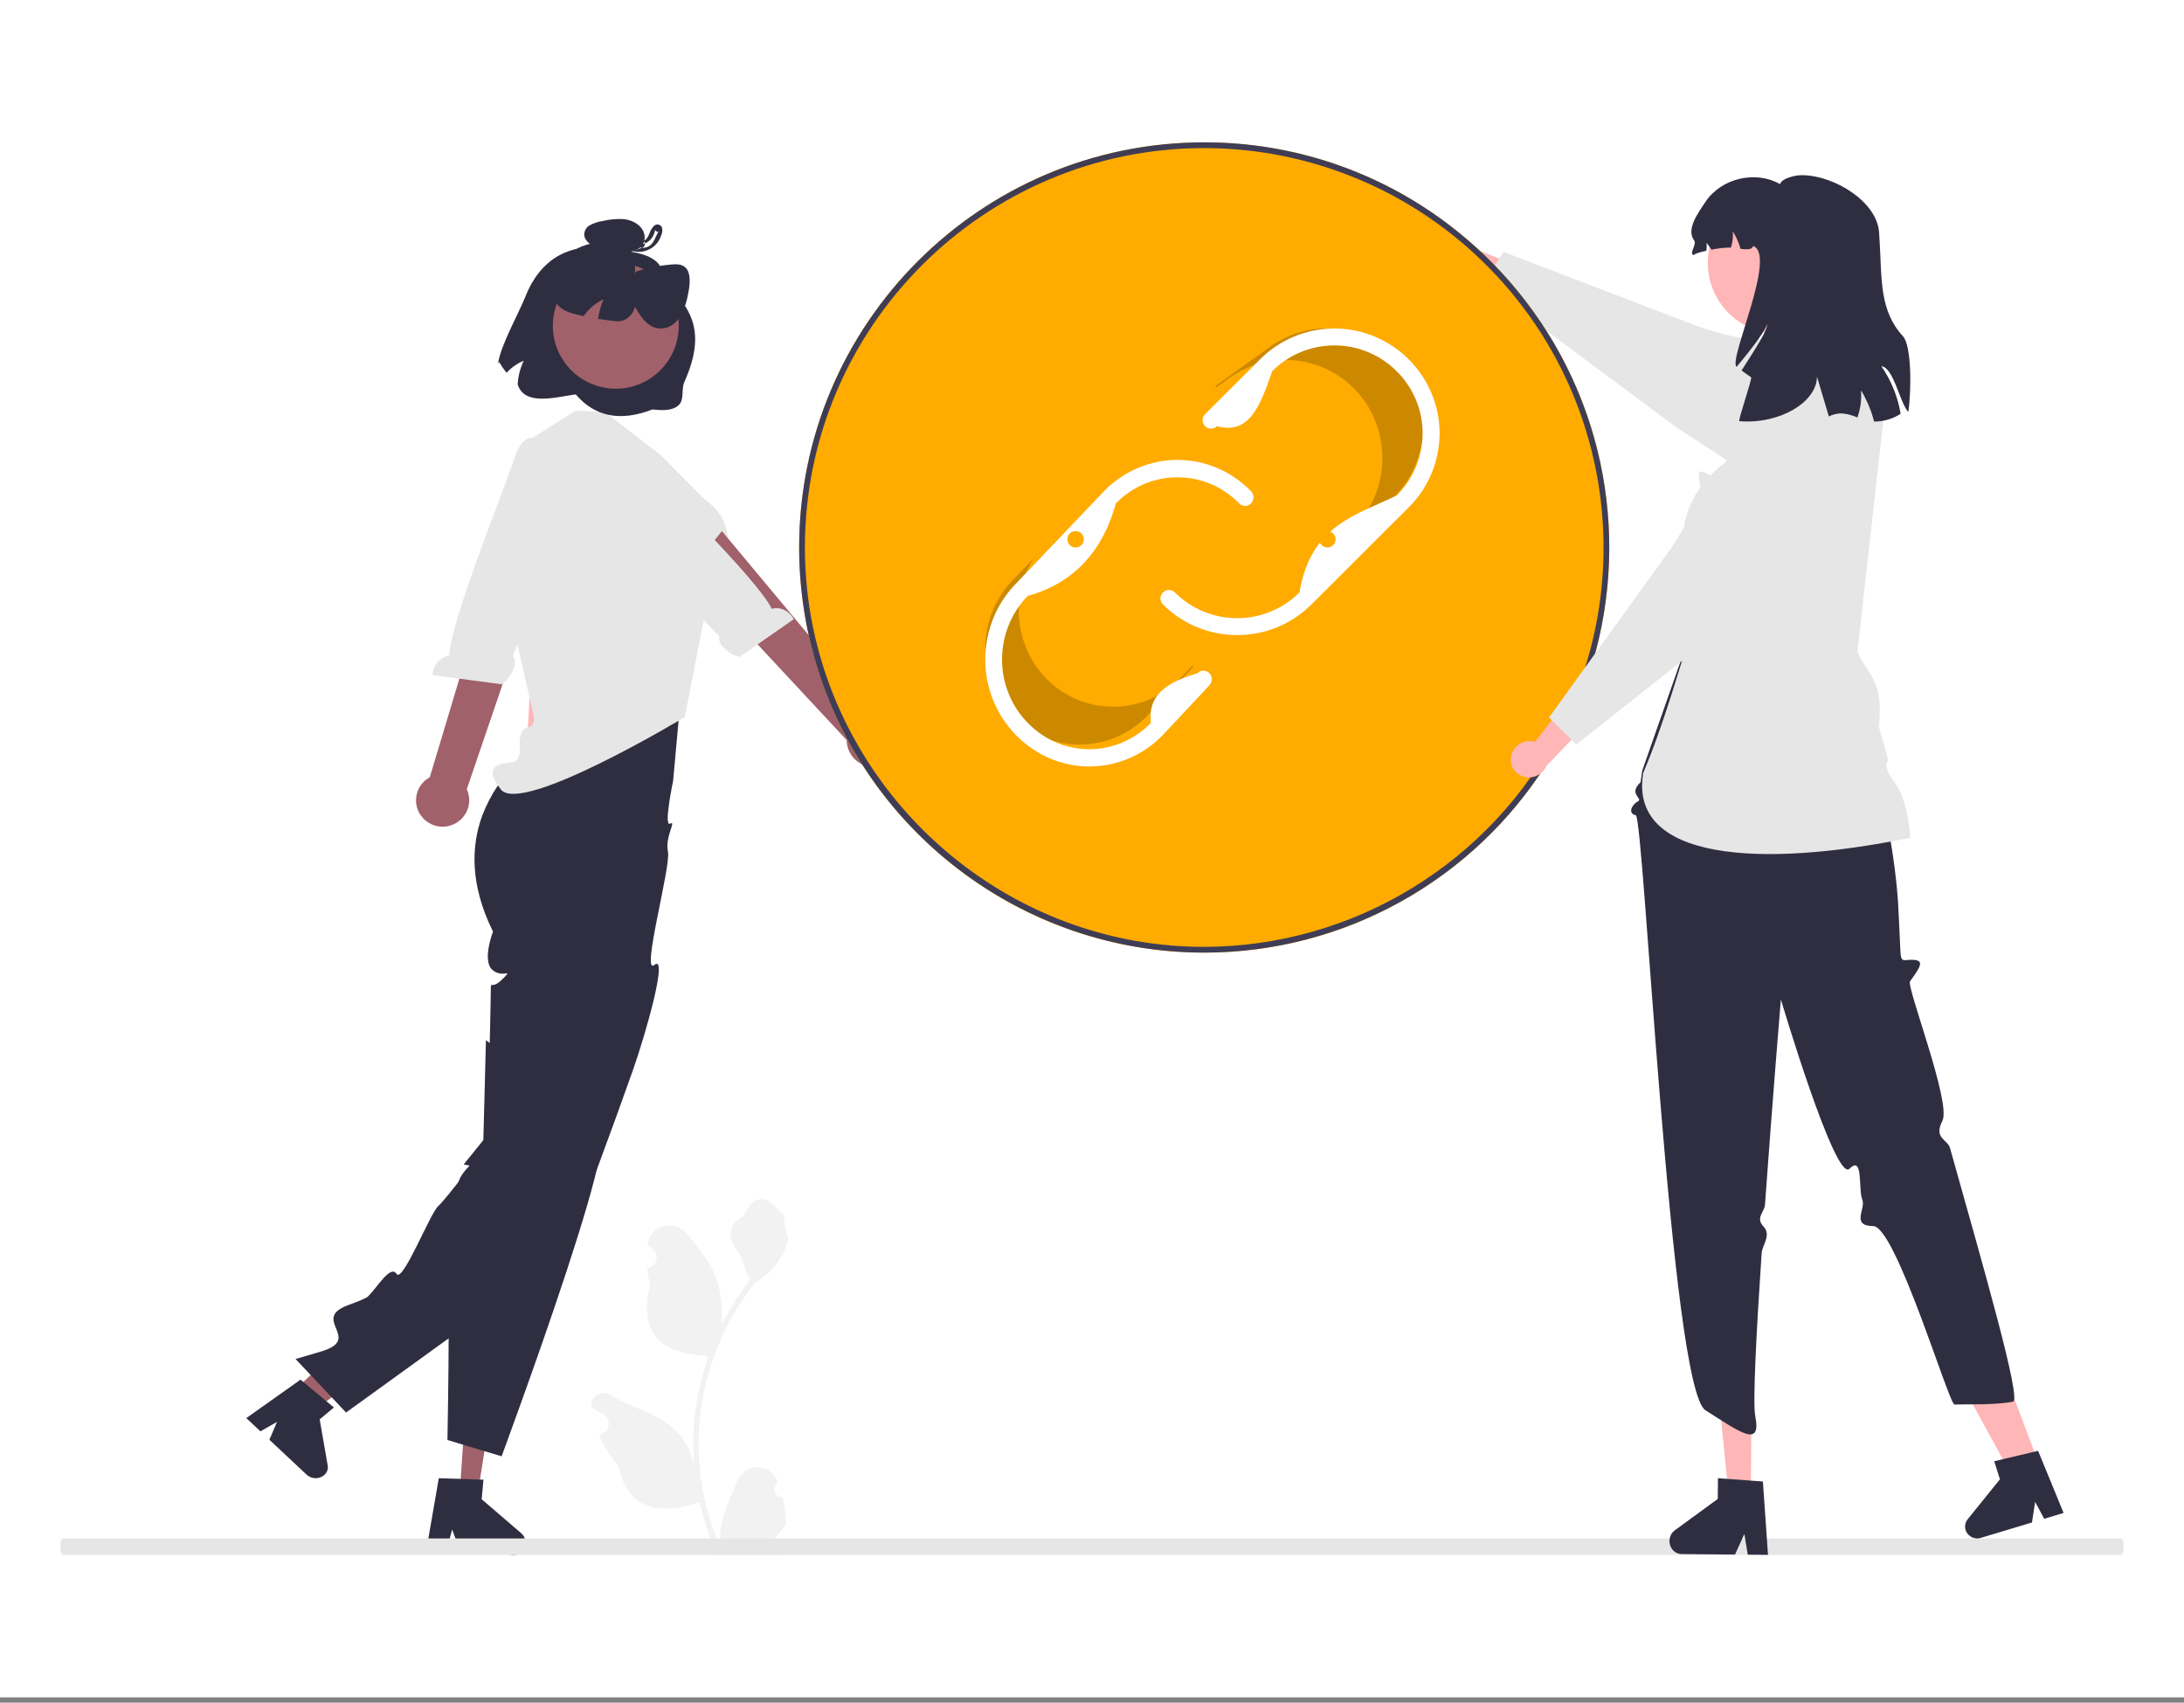 <?xml version="1.0" encoding="UTF-8"?>
<svg width="399px" height="311px" viewBox="0 0 399 311" version="1.1" xmlns="http://www.w3.org/2000/svg" xmlns:xlink="http://www.w3.org/1999/xlink">
    <rect x="0" y="0" width="399" height="311" fill="#808080" stroke="none"/>
    <title>site-speed</title>
    <g id="Page-1" stroke="none" stroke-width="1" fill="none" fill-rule="evenodd">
        <g id="site-speed">
            <rect id="Rectangle" fill="#FFFFFF" x="0" y="0" width="399" height="310.034"></rect>
            <g id="Group-39" transform="translate(11, 26)">
                <path d="M131.991,247.491 C131.969,247.492 131.946,247.492 131.924,247.492 C131.121,247.492 130.46,246.823 130.46,246.01 C130.46,245.597 130.631,245.202 130.931,244.922 L131.031,244.518 C131.018,244.485 131.004,244.453 130.991,244.421 C130.376,242.952 128.947,241.992 127.371,241.992 C125.785,241.992 124.347,242.964 123.74,244.448 C122.554,247.341 121.044,250.238 120.672,253.296 C120.508,254.648 120.578,256.018 120.876,257.346 C118.091,251.193 116.645,244.506 116.635,237.737 C116.635,236.039 116.728,234.342 116.914,232.654 C117.069,231.27 117.282,229.896 117.556,228.532 C119.049,221.131 122.254,214.193 126.909,208.29 C129.161,207.045 130.984,205.131 132.129,202.806 C132.544,201.969 132.837,201.077 133,200.156 C132.746,200.19 132.042,196.271 132.233,196.03 C131.879,195.486 131.245,195.215 130.859,194.684 C128.935,192.043 126.284,192.505 124.901,196.093 C121.945,197.604 121.917,200.109 123.73,202.519 C124.884,204.052 125.042,206.126 126.055,207.767 C125.951,207.902 125.842,208.033 125.738,208.168 C123.834,210.647 122.175,213.309 120.784,216.116 C121.122,212.972 120.718,209.79 119.606,206.835 C118.478,204.08 116.365,201.76 114.503,199.379 C112.268,196.518 107.683,197.767 107.289,201.392 C107.286,201.428 107.282,201.463 107.278,201.498 C107.555,201.656 107.825,201.823 108.09,202.001 C108.641,202.373 108.972,203.002 108.972,203.672 C108.972,204.66 108.254,205.509 107.289,205.66 L107.249,205.666 C107.348,206.675 107.522,207.675 107.77,208.657 C105.382,218.008 110.537,221.414 117.898,221.567 C118.06,221.651 118.218,221.735 118.381,221.816 C116.983,225.826 116.107,230.004 115.773,234.244 C115.584,236.745 115.595,239.258 115.806,241.758 L115.794,241.669 C115.26,238.89 113.796,236.381 111.648,234.569 C108.458,231.915 103.951,230.938 100.51,228.805 C100.142,228.566 99.715,228.439 99.279,228.439 C98.029,228.439 97,229.481 97,230.747 C97,230.848 97.006,230.95 97.02,231.05 C97.024,231.081 97.029,231.112 97.034,231.143 C97.547,231.355 98.046,231.599 98.529,231.873 C98.806,232.031 99.076,232.199 99.341,232.376 C99.892,232.749 100.224,233.377 100.224,234.048 C100.224,235.036 99.505,235.884 98.541,236.035 L98.5,236.041 C98.471,236.045 98.446,236.05 98.417,236.054 C99.294,238.173 100.524,240.124 102.054,241.821 C103.547,249.984 109.959,250.758 116.818,248.381 L116.823,248.381 C117.575,251.693 118.666,254.917 120.077,258 L131.7,258 C131.742,257.869 131.779,257.734 131.816,257.603 C130.741,257.672 129.66,257.607 128.6,257.409 C129.463,256.338 130.325,255.258 131.188,254.186 C131.207,254.166 131.225,254.145 131.242,254.123 C131.679,253.575 132.121,253.03 132.558,252.482 L132.558,252.481 C132.582,250.8 132.391,249.123 131.992,247.491 L131.991,247.491 Z" id="Fill-1" fill="#F2F2F2"></path>
                <polygon id="Fill-2" fill="#A0616A" points="40 230.618 43.19 234 58 222.992 53.293 218"></polygon>
                <path d="M48.747,230.036 L44.857,226.794 L43.902,226 L34,233.023 L36.576,235.439 L39.608,233.714 L38.215,236.976 L45.044,243.379 C45.466,243.775 46.054,244 46.668,244 C47.894,244 48.903,243.105 48.903,242.018 C48.903,241.917 48.894,241.816 48.877,241.716 L47.403,233.257 L50,231.078 L48.747,230.036 Z" id="Fill-3" fill="#2F2E41"></path>
                <path d="M113,105.328 L111.975,116.625 C111.975,116.625 110.186,125.136 111.425,124.446 C112.664,123.756 110.442,126.861 111.027,129.553 C111.612,132.246 106.03,152.324 108.559,150.244 C111.087,148.164 107.097,162.533 104.575,169.622 C103.802,171.813 103.008,174.031 102.209,176.233 C102.052,176.679 101.894,177.119 101.731,177.565 C100.696,180.43 99.66,183.253 98.667,185.917 C98.525,186.288 98.388,186.66 98.252,187.026 C98.246,187.036 98.246,187.047 98.241,187.047 C94.972,195.733 92.17,202.567 91.051,203.697 C90.467,204.286 81.211,211.036 71.882,217.796 C62.09,224.89 52.219,232 52.219,232 L43,222.237 C43,222.237 43.221,222.173 43.636,222.046 C44.403,221.823 45.823,221.404 47.683,220.847 C55.441,218.538 45.586,214.946 52.629,212.378 C54.616,211.657 55.94,211.094 56.24,210.797 C57.99,209.072 60.34,204.96 61.449,206.685 C62.558,208.409 67.588,195.595 69.038,194.327 C69.816,193.642 72.355,190.443 74.531,187.631 C76.402,185.211 78.01,183.073 78.01,183.073 C78.01,183.073 78.042,181.927 78.089,180.101 C78.158,177.401 78.258,173.203 78.363,169.001 C78.357,168.995 78.357,168.995 78.363,168.995 C78.399,167.414 78.436,165.833 78.473,164.331 C78.499,163.17 78.526,162.05 78.552,161.015 C78.62,157.917 78.667,155.571 78.667,154.988 C78.667,153.072 78.667,154.563 80.165,153.406 C80.389,153.229 80.602,153.038 80.801,152.833 C81.122,152.542 81.417,152.224 81.684,151.884 C81.795,151.645 81.106,151.968 80.213,151.788 C79.729,151.69 79.281,151.459 78.92,151.119 C77.038,149.411 79.067,144.158 79.067,144.158 C74.789,135.52 75.099,128.436 77.101,122.976 C78.599,119.058 80.975,115.543 84.044,112.709 C85.213,111.585 86.485,110.577 87.845,109.7 L87.976,108.984 L89.422,101.083 C90.19,100.656 90.99,100.29 91.813,99.985 C94.38,99.055 97.135,98.778 99.834,99.178 C102.516,99.57 105.112,100.419 107.513,101.688 C109.475,102.683 111.316,103.905 113,105.328 Z" id="Fill-4" fill="#2F2E41"></path>
                <polygon id="Fill-5" fill="#A0616A" points="73 246.585 76.256 247 79 229.612 74.194 229"></polygon>
                <path d="M84.217,254.045 L76.999,247.843 L77.326,244.274 L75.647,244.218 L70.446,244.045 L70.44,244.045 L69.164,244 L67,256.495 L70.647,256.842 L71.612,253.374 L72.959,257.066 L74.889,257.251 L82.614,257.989 C82.679,257.994 82.75,258 82.816,258 C83.437,258.001 84.029,257.728 84.44,257.251 C84.757,256.895 84.95,256.443 84.991,255.964 C85.056,255.233 84.766,254.515 84.217,254.045 Z" id="Fill-6" fill="#2F2E41"></path>
                <path d="M98.602,185.016 C96.764,194.548 88.985,216.897 84.28,229.978 C82.139,235.955 80.643,240 80.643,240 L78.204,239.266 L78.198,239.266 L74.073,238.026 L72.571,237.572 L72.566,237.572 L70.745,237.019 C70.745,237.019 70.956,226.346 70.978,216.055 C70.994,211.741 70.972,207.489 70.886,204.121 C70.788,200.448 70.62,197.818 70.343,197.296 C69.2,195.157 71.113,194.93 73.135,194.393 C75.162,193.85 73.58,193.034 72.794,191.298 C72.262,190.141 73.309,188.596 74.051,187.718 C74.256,187.471 74.475,187.234 74.707,187.01 C74.939,186.786 74.349,186.891 73.71,186.685 C75.64,184.329 77.298,182.247 77.298,182.247 C77.298,182.247 77.331,181.131 77.38,179.354 C77.45,176.724 77.553,172.638 77.661,168.546 C77.656,168.541 77.656,168.541 77.661,168.541 C77.699,167.002 77.737,165.462 77.775,164 C80.876,166.268 83.89,168.489 86.622,170.546 C86.629,170.55 86.633,170.558 86.633,170.566 C93.197,175.51 98.125,179.478 98.819,180.739 C99.133,181.307 99.025,182.826 98.602,185.016 Z" id="Fill-7" fill="#2F2E41"></path>
                <path d="M252.047,15.014 C253.911,14.85 255.599,16.129 255.825,17.877 C255.844,18.049 255.848,18.223 255.837,18.395 L267,22.876 L266.574,29 L251.988,21.308 C250.432,21.105 249.207,19.933 249.02,18.467 C249.006,18.353 249,18.239 249,18.124 C249,16.541 250.281,15.196 251.956,15.022 C251.986,15.019 252.016,15.016 252.047,15.014 Z" id="Fill-8" fill="#FFB6B6"></path>
                <path d="M327.782,53.205 C327.515,52 327.02,50.856 326.321,49.833 C326.127,49.542 325.916,49.263 325.688,48.997 C324.84,48 324.05,47.087 323.317,46.271 C322.872,45.76 322.437,45.285 322.029,44.846 C319.658,42.28 318.103,40.922 317.391,40.808 C317.046,40.751 316.705,40.71 316.376,40.669 C314.685,40.462 313.46,40.312 313.423,38.552 C313.42,38.299 313.437,38.047 313.476,37.798 C313.539,37.379 313.632,36.965 313.753,36.559 C313.823,36.328 313.877,36.093 313.916,35.856 C313.968,35.552 313.947,35.325 313.779,35.185 C313.57,35.015 313.219,35.041 312.56,35.299 C312.455,35.34 312.335,35.387 312.209,35.443 C312.167,35.459 312.125,35.479 312.078,35.5 C311.994,35.536 311.9,35.578 311.806,35.624 C311.016,35.996 309.796,36.042 308.404,35.903 C304.294,35.49 298.735,33.445 298.667,33.419 L263.659,20 L263.334,20.516 L262.565,21.745 L262.298,22.169 L261.994,22.654 L260.67,24.761 L260,25.824 L271.307,34.235 L272.537,35.149 L273.594,35.939 L295.181,52.002 L303.232,57.243 L305.027,58.409 L312.68,63.387 C314.294,64.439 316.187,65 318.122,65 C321.526,65 324.699,63.263 326.499,60.413 C327.858,58.266 328.318,55.68 327.782,53.205 Z" id="Fill-9" fill="#E6E6E6"></path>
                <path d="M376.478,258 L0.522,258 C0.235,258 0,257.323 0,256.5 C0,255.677 0.235,255 0.522,255 L376.478,255 C376.765,255 377,255.677 377,256.5 C377,257.323 376.765,258 376.478,258 Z" id="Fill-10" fill="#E6E6E6"></path>
                <polygon id="Fill-11" fill="#FFB6B6" points="85 88 85.97 96.653 85.4 108 111.544 105.014 114 88 110.87 88.03"></polygon>
                <path d="M109.821,57.232 L99.581,49.306 L94.206,49 L86.231,54.009 L84.278,63.777 L79.659,74.778 L86.433,104.462 C86.433,104.462 87.069,106.592 85.404,106.848 C83.739,107.104 83.939,110.244 83.939,110.244 C83.939,110.244 84.278,112.965 82.661,113.205 C81.044,113.444 76.733,113.444 80.505,118.2 C84.278,122.955 114.115,104.97 114.115,104.97 L118.449,82.676 C118.449,82.676 126.854,71.608 117.803,65.27 L109.821,57.232 Z" id="Fill-12" fill="#E6E6E6"></path>
                <path d="M66.06,123.171 C65.374,122.32 65,121.263 65,120.174 C65,118.423 65.968,116.805 67.518,115.967 L80.12,74 L88,77.936 L74.276,118.162 C74.571,118.795 74.724,119.484 74.724,120.182 C74.724,122.825 72.532,125 69.869,125 C68.385,125 66.981,124.325 66.06,123.171 Z" id="Fill-13" fill="#A0616A"></path>
                <path d="M86.706,54.122 C86.706,54.122 84.386,52.902 82.8,58.18 C81.53,62.406 71.225,87.574 71.093,93.693 C69.354,94.058 68.075,95.553 68,97.31 L80.742,99 C82.969,97.142 83.553,94.632 82.691,93.887 L85.458,86.41 L97,62.622 L88.398,54.974 L86.706,54.122 Z" id="Fill-14" fill="#E6E6E6"></path>
                <path d="M152.88,110.189 C152.96,109.828 153,109.459 153,109.088 C153,106.517 151.055,104.367 148.609,104.234 L120.881,71 L115,78.366 L143.682,109.183 C143.718,111.838 145.808,114 148.337,114 C150.507,114 152.402,112.409 152.88,110.189 Z" id="Fill-15" fill="#A0616A"></path>
                <path d="M101.121,56.53 C101.121,56.53 102.555,54.462 105.993,58.495 C108.745,61.723 127.412,79.793 129.981,85.19 C131.57,84.78 133.231,85.572 134,87.106 L124.111,94 C121.516,93.286 120.023,91.296 120.438,90.268 L115.137,84.776 L96,68.458 L100.06,58.005 L101.121,56.53 Z" id="Fill-16" fill="#E6E6E6"></path>
                <path d="M209,0 C249.842,0 283,33.158 283,74 C283,114.842 249.842,148 209,148 C168.158,148 135,114.842 135,74 C135,33.158 168.158,0 209,0 Z" id="Fill-17" fill="#FFAB00"></path>
                <path d="M204.585,97.958 C197.885,104.793 186.859,104.793 180.159,97.958 L180.159,97.958 C174.445,92.126 173.469,82.945 177.825,76 L174.025,79.955 C167.325,86.79 167.325,98.039 174.025,104.874 L174.025,104.874 C180.725,111.709 191.751,111.709 198.451,104.874 L206.872,95.954 L207,95.4 L204.585,97.958 Z" id="Fill-18" fill-opacity="0.2" fill="#000000"></path>
                <path d="M213.91,42.824 C221.931,37.278 233.028,39.415 238.492,47.558 L238.492,47.558 C243.151,54.506 242.415,63.889 236.731,70 L241.296,66.775 C249.318,61.229 251.423,49.964 245.959,41.821 L245.959,41.821 C240.496,33.677 229.399,31.54 221.377,37.087 L211.233,44.387 L211,44.918 L213.91,42.824 Z" id="Fill-19" fill-opacity="0.2" fill="#000000"></path>
                <path d="M187.993,114 C187.993,114 187.993,114 187.993,114 C177.574,114 169,105.18 169,94.463 C169,89.284 171.002,84.311 174.563,80.649 L190.681,63.734 C194.242,60.064 199.081,58 204.122,58 C209.157,58 213.991,60.06 217.552,63.723 C217.839,64.018 218,64.418 218,64.836 C218,65.7 217.309,66.412 216.469,66.412 C216.062,66.412 215.673,66.246 215.386,65.95 C209.206,59.594 199.037,59.594 192.858,65.95 C190.491,74.535 185.376,80.426 176.74,82.865 C173.745,85.938 172.061,90.115 172.061,94.466 C172.061,103.455 179.252,110.851 187.99,110.851 C192.215,110.851 196.27,109.123 199.257,106.05 C198.908,102.528 199.908,99.217 207.75,96.978 C208.039,96.668 208.438,96.493 208.856,96.493 C209.696,96.493 210.387,97.204 210.387,98.068 C210.387,98.477 210.233,98.87 209.956,99.164 L201.443,108.256 C197.888,111.942 193.04,114.012 187.993,114 Z" id="Fill-20" fill="#FFFFFF"></path>
                <path d="M215.025,90 C209.933,90.014 205.043,87.994 201.453,84.395 C201.163,84.106 201,83.713 201,83.304 C201,82.457 201.699,81.761 202.548,81.761 C202.958,81.761 203.352,81.923 203.642,82.213 C206.66,85.222 210.757,86.914 215.025,86.914 C219.292,86.914 223.389,85.222 226.407,82.213 C228.47,69.824 236.88,68.075 244.19,64.484 C247.208,61.475 248.905,57.39 248.905,53.135 C248.905,44.331 241.638,37.086 232.808,37.086 C228.54,37.086 224.442,38.778 221.425,41.787 C219.391,47.636 217.395,53.555 211.338,51.844 C211.048,52.133 210.654,52.295 210.244,52.295 C209.395,52.295 208.696,51.599 208.696,50.753 C208.696,50.343 208.859,49.951 209.149,49.662 L219.236,39.605 C222.834,36.017 227.719,34 232.808,34 C243.336,34 252,42.638 252,53.135 C252,58.208 249.977,63.079 246.379,66.666 L228.596,84.396 C225.006,87.994 220.116,90.014 215.025,90 Z" id="Fill-21" fill="#FFFFFF"></path>
                <path d="M272.848,36.606 C269.763,31.366 266.049,26.521 261.79,22.179 C260.84,21.213 259.858,20.269 258.856,19.35 C258.299,18.841 257.738,18.343 257.166,17.855 C256.079,16.92 254.961,16.018 253.822,15.146 C240.959,5.307 225.201,-0.018 209.005,4.71168874e-05 C168.202,4.71168874e-05 135,33.195 135,74 C134.998,78.499 135.407,82.989 136.223,87.415 C136.224,87.439 136.228,87.464 136.233,87.488 C136.606,89.519 137.068,91.524 137.603,93.492 C146.363,125.576 175.73,148 208.991,148 C234.54,148 258.346,134.769 271.835,113.073 C272.859,111.425 273.821,109.735 274.722,108.003 C286.392,85.486 285.683,58.48 272.848,36.606 Z M209.005,146.95 C208.996,146.95 208.988,146.95 208.98,146.95 C168.972,146.95 136.05,114.031 136.05,74.025 C136.05,74.017 136.05,74.008 136.05,74 C136.05,33.772 168.78,1.05 209.005,1.05 C228.663,1.061 247.504,9.019 261.218,23.103 C262.989,24.91 264.66,26.813 266.225,28.802 C267.774,30.749 269.22,32.776 270.555,34.875 C281.813,52.559 284.914,74.266 279.057,94.395 C278.412,96.62 277.656,98.798 276.806,100.934 C275.95,103.075 275,105.174 273.951,107.211 C261.455,131.523 236.341,146.889 209.005,146.95 Z" id="Fill-22" fill="#3F3D56"></path>
                <polygon id="Fill-23" fill="#FFB6B6" points="308.865 247 304.8 246.961 303 229 309 229.057"></polygon>
                <path d="M311.068,244.599 L309.783,244.507 L304.542,244.121 L302.855,244 L302.823,247.787 L294.964,253.527 C294.361,253.968 294,254.703 294,255.487 C294,256.78 294.984,257.847 296.184,257.856 L305.966,257.943 L307.679,254.208 L308.306,257.966 L312,258 L311.068,244.599 Z" id="Fill-24" fill="#2F2E41"></path>
                <polygon id="Fill-25" fill="#FFB6B6" points="362 242.698 356.792 244 348 227.921 355.687 226"></polygon>
                <path d="M361.348,239 L360.093,239.299 L354.98,240.511 L353.333,240.904 L354.368,244.204 L348.472,251.506 C348.166,251.887 348,252.357 348,252.841 C348,254.024 348.995,254.998 350.205,255 C350.423,255 350.64,254.968 350.849,254.906 L360.221,252.089 L360.806,248.338 L362.464,251.412 L366,250.347 L361.348,239 Z" id="Fill-26" fill="#2F2E41"></path>
                <path d="M298.411,88 L289.022,114.753 L288.712,116.893 C286.347,119.095 289.319,119.821 288.204,120.402 C287.09,120.983 286.341,122.611 287.842,122.901 C289.344,123.192 294.185,227.538 300.57,231.589 C306.956,235.641 310.842,238.571 309.669,232.639 C309.197,230.249 309.865,217.434 310.832,202.982 C310.941,201.344 312.672,199.611 311.171,198.018 C309.669,196.426 311.356,195.378 311.45,194.056 C312.797,175.185 314.352,156.554 314.352,156.554 C314.352,156.554 324.304,190.068 326.889,187.474 C329.473,184.88 328.45,191.268 329.239,193.176 C329.899,194.771 327.084,197.904 331.222,197.952 C335.36,198.001 345.079,230.577 346.065,230.54 C348.018,230.467 353.509,230.673 356.769,230.015 C358.38,229.69 351.233,205.026 345.264,183.729 C344.788,182.031 342.198,181.991 343.864,178.712 C345.53,175.433 337.241,154.216 337.952,153.235 C339.84,150.63 340.559,149.498 338.697,149.328 C336.835,149.157 336.285,150.158 336.185,147.632 C336.084,145.105 335.762,138.875 335.762,138.875 C335.762,138.875 334.413,114.235 324.969,100.622 L324.163,92.533 L298.411,88 Z" id="Fill-27" fill="#2F2E41"></path>
                <path d="M323.407,39 L310.934,40.705 L310.182,49.379 L304.027,58.624 C304.027,58.624 290.347,67.87 299.887,82.476 C296.257,95.058 292.647,107.124 289.205,115.168 C286.524,131.132 310.542,132.662 338,127.012 C338,127.012 337.621,120.187 335.13,116.905 C332.638,113.624 333.995,112.907 333.995,112.907 L332.253,106.776 C333.238,97.915 329.912,97.12 328.348,93.026 L333.095,50.546 L323.407,39 Z" id="Fill-28" fill="#E6E6E6"></path>
                <path d="M265.042,112.245 C265.318,110.434 267.047,109.148 268.91,109.368 C269.093,109.393 269.274,109.432 269.45,109.485 L276.76,100 L283,101.924 L271.545,113.863 C270.963,115.289 269.457,116.161 267.893,115.975 C266.245,115.763 265,114.378 265,112.756 C265,112.615 265.009,112.473 265.028,112.333 C265.033,112.303 265.037,112.274 265.042,112.245 Z" id="Fill-29" fill="#FFB6B6"></path>
                <path d="M328.705,54.607 C328.528,54.393 328.334,54.184 328.131,53.981 C325.238,51.08 320.787,50.199 316.959,51.769 C316.777,51.842 316.595,51.925 316.418,52.009 C310.009,55.071 306.549,57.111 306.131,58.066 C305.986,58.389 305.863,58.707 305.74,59.015 C305.622,59.318 305.509,59.605 305.391,59.866 C304.898,60.982 304.329,61.676 302.881,61.363 C302.401,61.249 301.938,61.075 301.503,60.846 C301.304,60.752 301.122,60.653 300.95,60.559 C300.328,60.225 299.878,59.985 299.572,60.205 C299.277,60.418 299.266,60.961 299.534,62.218 C299.623,62.743 299.608,63.279 299.491,63.799 C299.137,65.314 298.582,66.778 297.84,68.155 C296.728,70.313 295.478,72.4 294.096,74.405 L281.337,92.101 L280.474,93.295 L279.53,94.605 L272,105.049 L272.445,105.492 L274.312,107.345 L274.724,107.757 L275.1,108.132 L276.071,109.097 L276.982,110 L297.325,93.88 L299.593,92.08 L303.659,88.856 L311.988,82.256 L327.75,68.066 C329.759,66.272 330.932,63.755 330.995,61.102 C330.995,61.013 331,60.93 331,60.841 C331.006,58.566 330.193,56.36 328.705,54.607 Z" id="Fill-30" fill="#E6E6E6"></path>
                <path d="M314,9 C321.175,9 327,14.825 327,22 C327,29.175 321.175,35 314,35 C306.825,35 301,29.175 301,22 C301,14.825 306.825,9 314,9 Z" id="Fill-31" fill="#FFB6B6"></path>
                <path d="M332.711,40.89 C334.509,43.489 335.712,46.458 336.232,49.584 C334.783,50.52 333.096,51.012 331.376,51 C331.318,50.772 331.259,50.545 331.192,50.317 C330.694,48.556 329.953,46.874 328.99,45.322 C329.122,46.996 328.897,48.679 328.331,50.258 C327.422,49.841 326.448,49.587 325.452,49.509 C324.642,49.509 323.842,49.699 323.116,50.065 C322.273,47.242 321.497,44.648 320.947,42.785 C320.93,47.453 314.155,51.522 306.763,50.932 C306.496,50.764 309.174,43.089 308.915,42.912 C308.323,42.516 307.747,42.086 307.172,41.665 C309.591,37.891 312.219,33.847 311.769,33.241 C311.802,33.99 309.149,37.596 306.262,41 C304.66,39.812 313.763,20.485 309.266,18.919 C309.191,19.601 308.198,19.601 306.988,19.458 C306.669,18.332 306.194,17.257 305.578,16.265 C305.658,17.264 305.539,18.27 305.227,19.222 C304.033,19.222 302.841,19.349 301.673,19.601 C301.403,19.172 301.105,18.76 300.781,18.371 C300.813,18.846 300.799,19.323 300.739,19.795 C299.546,20.056 298.561,20.359 298.419,20.603 C297.485,20.258 299.079,18.7 298.495,17.891 C297.009,15.869 299.212,12.92 300.605,10.831 C303.467,6.551 309.75,5.068 314.197,7.638 C314.397,6.939 315.423,6.475 316.742,6.164 C317.3,6.039 317.872,5.985 318.444,6.003 C324.117,6.104 331.993,10.831 332.302,16.551 C332.327,17.124 332.369,17.748 332.411,18.413 C332.811,24.816 332.319,30.722 336.65,35.406 C338.218,37.099 338.235,45.119 337.634,49.247 C336.074,47.588 334.964,41.134 332.711,40.89 Z" id="Fill-32" fill="#2F2E41"></path>
                <path d="M185.5,71 C186.328,71 187,71.672 187,72.5 C187,73.328 186.328,74 185.5,74 C184.672,74 184,73.328 184,72.5 C184,71.672 184.672,71 185.5,71 Z" id="Fill-33" fill="#FFAB00"></path>
                <path d="M231.5,71 C232.328,71 233,71.672 233,72.5 C233,73.328 232.328,74 231.5,74 C230.672,74 230,73.328 230,72.5 C230,71.672 230.672,71 231.5,71 Z" id="Fill-34" fill="#FFAB00"></path>
                <path d="M85.023,28.078 C83.828,31.116 80.456,37.09 80,40.35 L80.206,40.143 C80.598,40.827 81.043,41.477 81.538,42.088 C82.425,41.137 83.495,40.385 84.682,39.881 C84.034,41.238 83.659,42.714 83.578,44.222 C84.851,48.293 90.733,46.48 94.179,46.035 C97.621,50.053 102.199,51.102 108.195,48.792 C109.872,48.968 111.749,49.075 112.924,48.064 C114.099,47.052 113.4,45.179 114.032,43.763 C118.535,33.671 114.379,30.031 110.848,25.455 C110.071,24.448 110.074,22.945 109.129,21.984 C107.817,20.653 105.806,20.243 103.951,19.915 C104.93,19.968 105.867,19.494 106.42,18.668 C106.906,17.834 106.893,16.789 106.386,15.968 C105.723,14.845 104.345,14.193 103.016,14.03 C101.706,13.939 100.391,14.055 99.115,14.372 C98.289,14.483 97.489,14.744 96.753,15.143 C96.044,15.529 95.641,16.329 95.747,17.143 C95.971,17.887 96.517,18.488 97.227,18.771 C97.763,19.003 98.326,19.16 98.901,19.239 C96.257,18.889 93.57,19.369 91.199,20.616 C88.227,22.234 86.222,25.041 85.023,28.078 Z" id="Fill-35" fill="#2F2E41"></path>
                <path d="M101.5,22 C107.847,22 113,27.153 113,33.5 C113,39.847 107.847,45 101.5,45 C95.153,45 90,39.847 90,33.5 C90,27.153 95.153,22 101.5,22 Z" id="Fill-36" fill="#A0616A"></path>
                <path d="M90.203,28.351 C90.802,30.343 92.516,30.985 94.1,31.385 C94.599,31.513 95.102,31.632 95.609,31.738 C95.796,31.481 95.995,31.229 96.203,30.991 C97.066,29.994 98.108,29.206 99.264,28.677 C98.764,29.801 98.432,31.006 98.281,32.246 C99.238,32.399 100.201,32.523 101.169,32.62 C102.86,33.016 104.559,31.87 105.004,30.034 C105.885,31.618 106.927,33.11 108.352,33.739 C110.02,34.397 111.897,33.781 112.962,32.223 C113.783,30.982 114.353,29.561 114.633,28.058 C115.037,26.294 115.262,24.262 114.468,23.143 C113.831,22.237 112.734,22.221 111.722,22.302 C109.487,22.49 107.276,22.93 105.123,23.616 L104.941,24.067 C105.311,21.624 104.509,19.274 103.024,18.438 C102.023,17.879 100.818,17.973 99.647,18.086 C98.144,18.16 96.658,18.476 95.238,19.024 C93.609,19.712 92.212,20.938 91.241,22.532 C90.202,24.266 89.686,26.631 90.203,28.351 Z" id="Fill-37" fill="#2F2E41"></path>
                <path d="M106.406,17.949 C106.301,17.918 106.575,17.958 106.48,17.961 C106.527,17.958 106.574,17.951 106.62,17.941 C106.627,17.939 106.734,17.905 106.663,17.93 C106.822,17.882 106.964,17.789 107.072,17.662 C107.324,17.349 107.521,16.996 107.656,16.618 C107.826,16.117 108.1,15.658 108.459,15.272 C108.631,15.098 108.865,15 109.109,15 C109.451,15 109.766,15.192 109.924,15.497 C110.059,15.993 110.013,16.523 109.793,16.988 C109.64,17.461 109.411,17.907 109.117,18.307 C108.623,18.961 107.95,19.457 107.181,19.734 C106.291,20.059 105.32,20.087 104.413,19.814 C104.164,19.71 104,19.463 104,19.192 C104,18.932 104.151,18.693 104.386,18.583 L105.899,17.96 C105.984,17.923 106.074,17.904 106.166,17.904 C106.53,17.904 106.829,18.204 106.829,18.57 C106.829,18.834 106.673,19.073 106.433,19.179 L104.92,19.802 L104.893,18.572 C105.082,18.627 105.276,18.66 105.472,18.671 C105.682,18.692 105.893,18.683 106.1,18.645 C106.298,18.619 106.492,18.571 106.68,18.502 C106.801,18.458 106.918,18.408 107.034,18.352 C107.076,18.332 107.117,18.31 107.158,18.288 C107.155,18.29 107.331,18.187 107.254,18.235 C107.45,18.109 107.634,17.965 107.802,17.806 C107.862,17.749 107.917,17.687 107.967,17.622 C108.053,17.515 108.133,17.404 108.207,17.288 C108.356,17.042 108.474,16.78 108.558,16.505 C108.596,16.39 108.629,16.272 108.655,16.153 C108.663,16.088 108.674,16.024 108.69,15.96 C108.747,15.808 108.68,16.048 108.745,16.114 L109.023,16.321 C109.129,16.352 109.244,16.334 109.335,16.27 C109.368,16.224 109.361,16.232 109.314,16.294 C109.258,16.367 109.207,16.444 109.162,16.523 C109.062,16.711 108.972,16.904 108.891,17.101 C108.725,17.519 108.514,17.919 108.263,18.292 C107.76,19.066 106.814,19.429 105.926,19.191 C105.589,19.056 105.42,18.669 105.549,18.328 C105.686,17.993 106.067,17.824 106.406,17.949 Z" id="Fill-38" fill="#2F2E41"></path>
            </g>
        </g>
    </g>
</svg>
